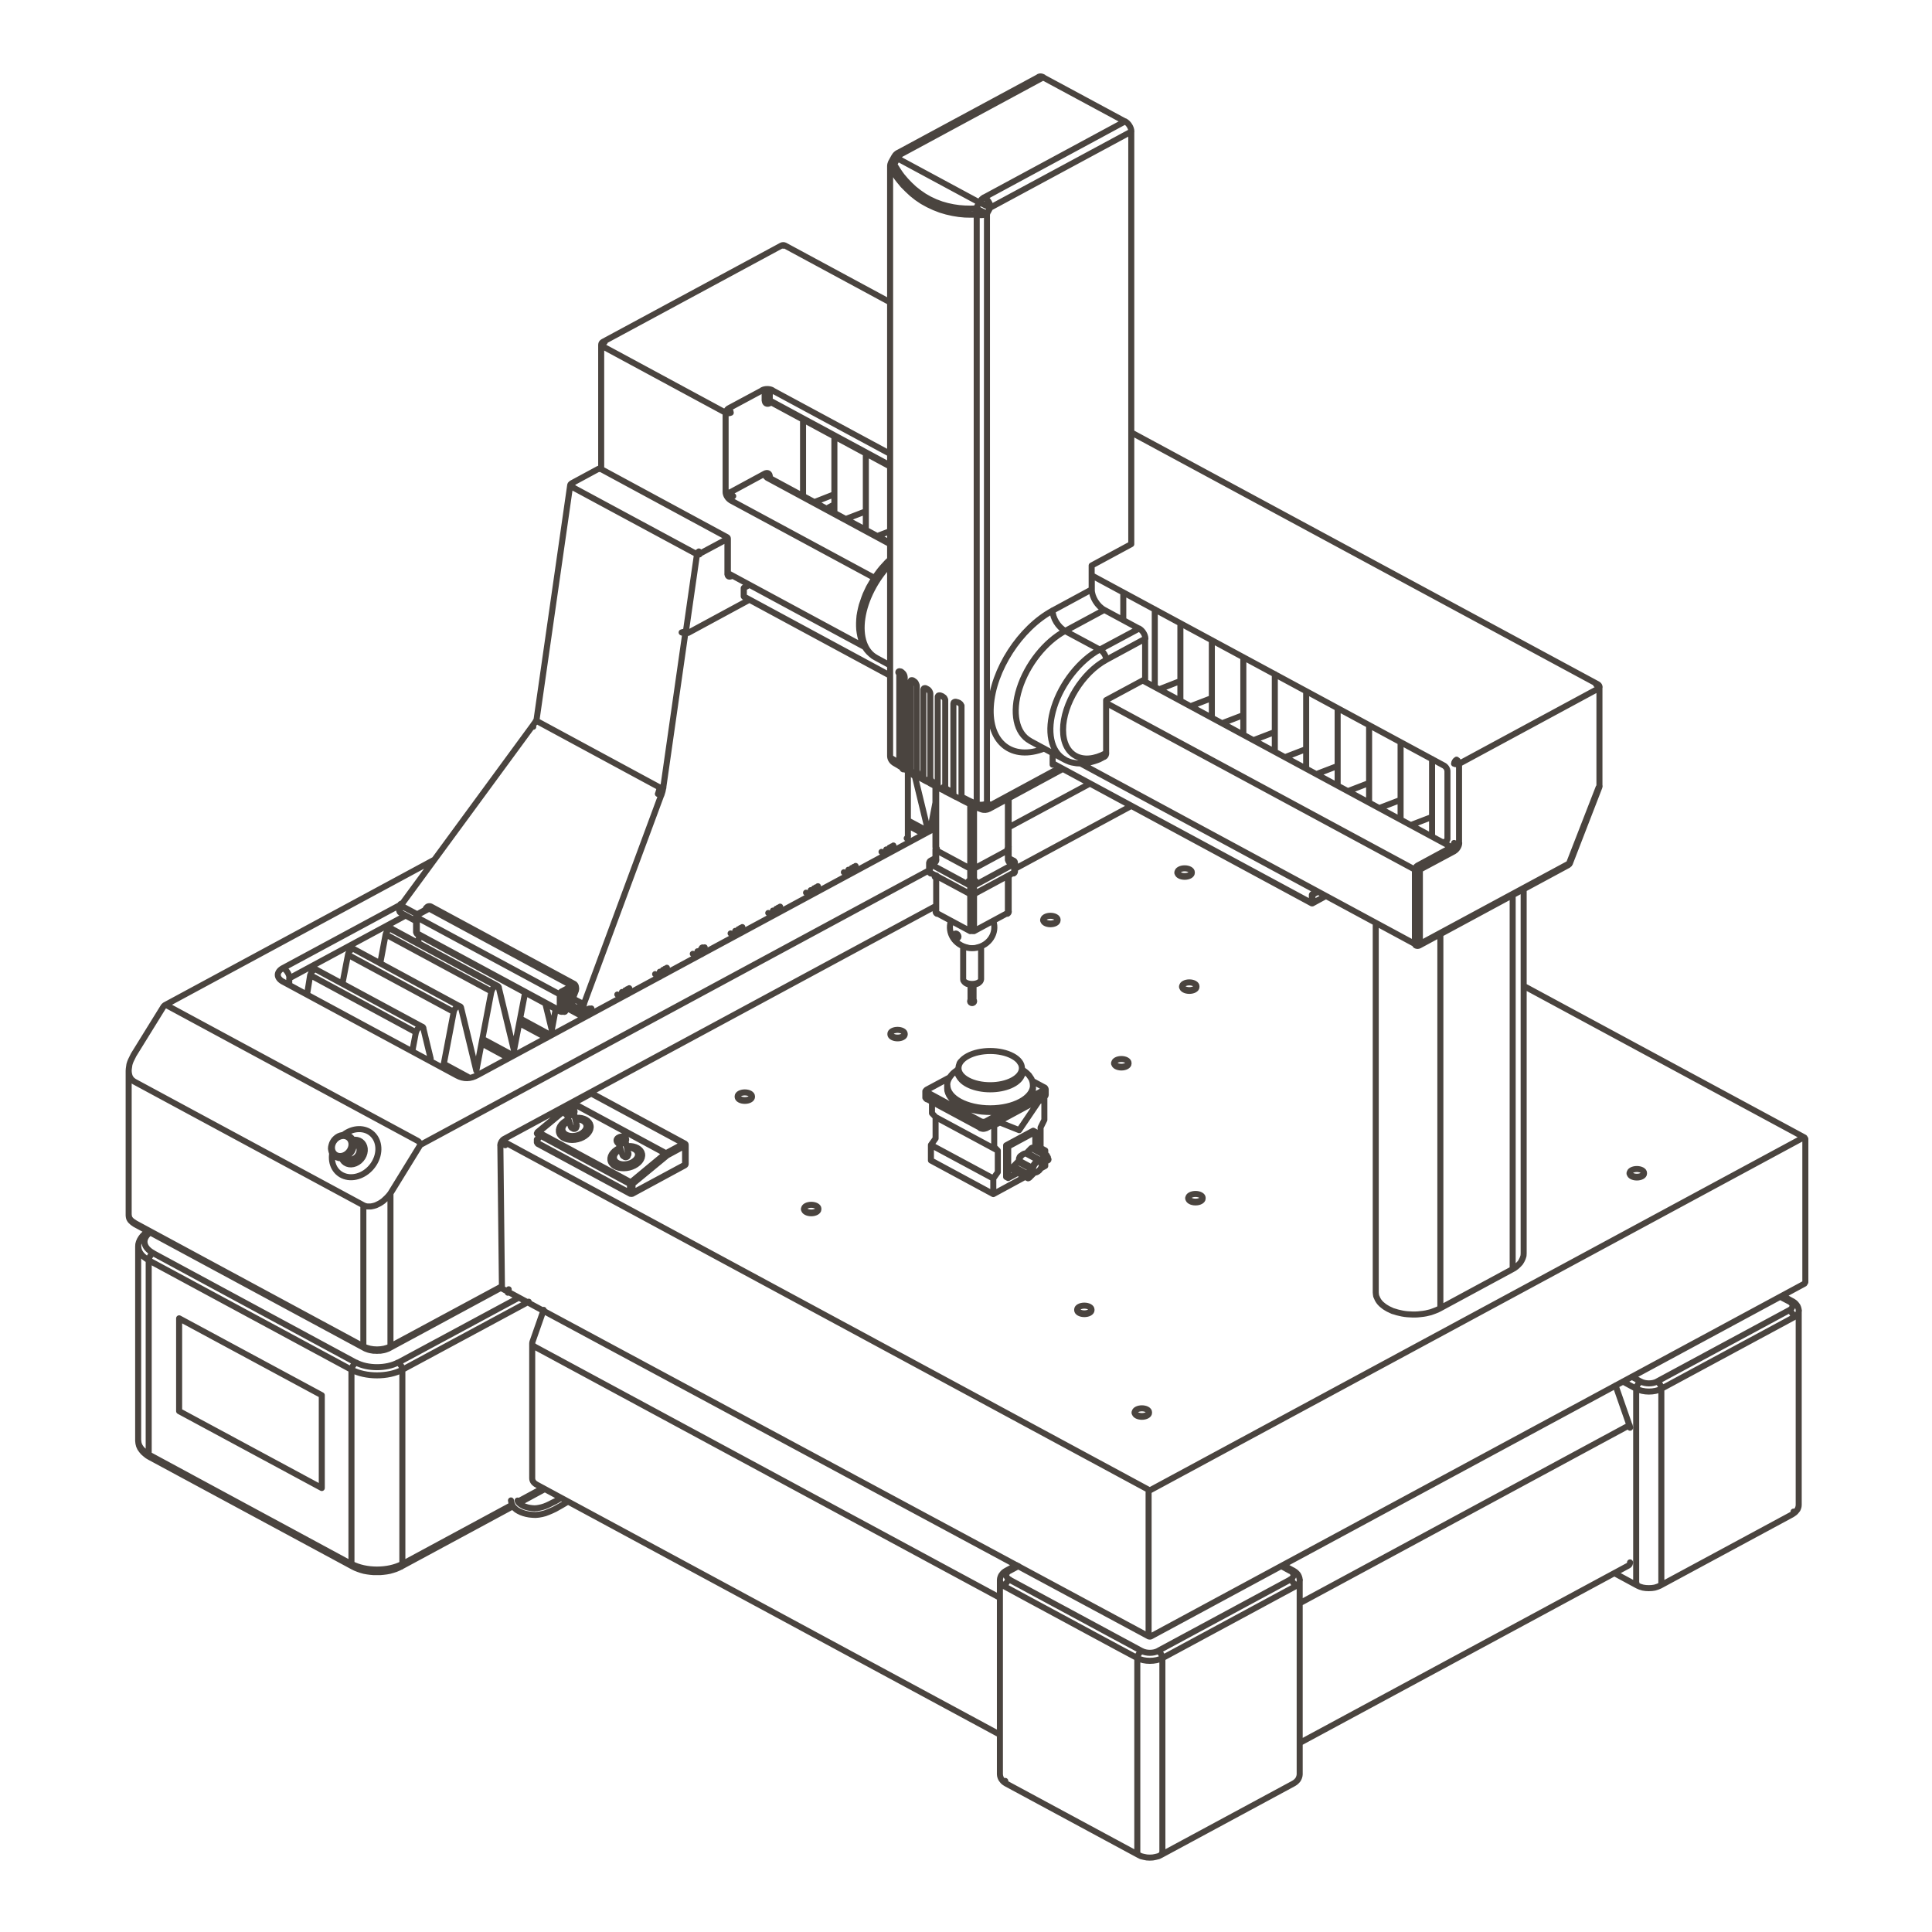 <svg width="961" height="961" viewBox="0 0 961 961" fill="none" xmlns="http://www.w3.org/2000/svg">
<path d="M562.755 65.433C562.755 63.549 561.342 61.263 559.604 60.332M518.924 38.4C518.09 37.945 517.279 37.88 516.688 38.194M489.502 98.239L559.558 60.408L518.878 38.487L448.822 76.318M489.548 98.163C491.286 99.094 492.699 101.38 492.699 103.264C491.379 102.744 488.9 101.575 487.151 100.643M523.592 374.612V380.363L524.194 380.081M523.627 303.704C507.398 312.455 493.95 333.282 492.838 351.359C491.726 369.435 503.344 378.597 519.422 372.316M523.592 303.715L543.006 293.21V281.296L562.709 270.65V65.455L492.572 103.286L490.927 106.297V399.619M490.927 399.619L492.954 400.399L527.414 381.76M490.927 399.619C489.583 400.356 487.637 400.529 485.923 400.074C485.622 400.93 485.575 401.482 485.784 401.59M490.927 399.619C489.884 401.504 487.927 402.414 486.212 401.764C486.073 401.71 485.935 401.645 485.796 401.58M550.199 374.547V348.272L569.601 337.831V317.73L550.199 328.235M549.318 376.442C549.909 376.117 550.245 375.435 550.245 374.525M442.729 280.57C435.466 288.163 430.323 298.213 428.944 307.484C427.566 316.755 430.126 324.109 435.802 327.174M543.052 293.22C543.052 296.968 545.855 301.517 549.33 303.39M569.728 317.708C569.728 315.824 568.315 313.538 566.578 312.607M550.257 328.214C538.407 334.625 528.793 350.2 528.77 363.001C528.758 375.803 538.349 380.98 550.199 374.568M550.245 328.214C550.245 326.329 548.832 324.044 547.094 323.113M547.071 323.058C537.11 328.43 528.133 339.748 524.333 351.727C520.522 363.716 522.642 374.005 529.685 377.817M529.835 313.809C519.874 319.181 510.897 330.499 507.097 342.478C503.286 354.467 505.406 364.756 512.449 368.568M523.569 303.661C523.569 307.408 526.372 311.957 529.847 313.831M448.868 76.231C448.034 75.776 447.223 75.711 446.632 76.025M448.845 76.231C447.918 76.729 447.038 77.639 446.447 78.722M489.537 98.163C488.61 98.661 487.73 99.571 487.139 100.654M485.506 103.654C487.255 104.585 489.734 105.755 491.054 106.275M485.923 106.752C487.637 107.206 489.699 107.022 491.043 106.297M485.552 103.665C485.46 104.715 485.622 105.82 485.969 106.741M488.158 402.565C489.873 403.215 491.912 402.273 492.954 400.388C492.954 401.298 492.664 401.959 492.074 402.284C490.881 402.933 489.433 403.053 488.158 402.565ZM488.158 402.565L486.131 401.796M443.215 377.048C442.914 376.713 442.752 376.345 442.752 375.976C442.752 377.373 443.493 378.673 444.744 379.453C443.91 378.933 443.366 378.077 443.238 377.059M443.215 83.726C442.914 83.39 442.752 83.022 442.752 82.654C442.752 81.982 442.926 81.332 443.25 80.737C443.215 80.812 443.794 81.17 444.825 81.722M443.204 83.737L444.177 85.35L445.219 86.888L446.192 88.361L447.177 89.629L449.192 92.076L451.37 94.253L453.617 96.354L456.084 98.315L458.783 100.134L461.702 101.748L464.702 103.145L467.772 104.336L470.853 105.246L473.992 105.95L476.992 106.437L479.992 106.719L482.911 106.784H485.83V400.118L483.815 399.067L481.857 398.157L480.062 397.237L478.266 396.327M444.814 81.744C443.968 82.383 443.389 83.098 443.215 83.715M444.895 77.726C444.86 77.802 445.439 78.159 446.47 78.711M450.015 381.197C450.015 363.906 450.015 354.212 450.015 336.921L449.945 336.499L449.864 336.088L449.713 335.73L449.563 335.384L449.192 334.896L448.74 334.474L448.219 334.051L447.999 333.976H447.767L447.617 334.051L447.466 334.192L447.397 334.474L447.316 334.755V379.659L447.397 380.081L447.547 380.503L447.918 381.132L448.37 381.619L448.891 381.966M450.015 381.197L451.439 382.041L452.945 382.875M450.015 381.197V381.619L450.096 382.041L450.316 382.529L450.547 382.875L450.698 383.016M452.945 382.875V383.374L453.096 383.72L453.466 384.348L453.918 384.846M452.945 382.875V338.817L453.015 338.6L453.165 338.394L453.385 338.329H453.686L453.988 338.394L454.358 338.6L454.59 338.817L455.111 339.163L455.493 339.651L455.633 340.008L455.934 340.701L456.015 341.124V385.052L456.084 385.399L456.235 385.897L456.385 386.168L456.536 386.309M456.026 384.597C457.104 385.193 458.204 385.81 459.351 386.428M462.779 388.28C463.984 388.919 465.212 389.569 466.474 390.229M470.239 392.179C471.548 392.861 472.892 393.543 474.258 394.237M478.266 396.327V351.001L478.035 350.655L477.896 350.308L477.594 350.026L477.062 349.604L476.39 349.322L475.567 349.117L475.266 349.041L474.896 349.117L474.594 349.257L474.374 349.463L474.293 349.745L474.224 350.026V394.724L474.293 395.135L474.594 395.699L475.046 396.121L475.567 396.468M478.266 396.327V397.8H478.185M443.169 377.005C444.443 377.828 445.845 378.695 447.35 379.604M450.698 383.016L453.918 384.846M450.698 383.016L450.246 382.67L450.015 382.529L449.713 382.388L449.424 382.247L448.891 381.966M453.918 384.846L454.439 385.117L454.891 385.399M448.891 381.966L446.725 380.633L444.698 379.453M456.536 386.309L458.563 387.435L460.729 388.626M456.536 386.309L456.316 386.168L456.235 386.103M460.729 388.626L460.277 388.345L459.837 387.922L459.455 387.294L459.304 386.872V342.878L459.455 342.597L459.606 342.391L459.837 342.315L460.138 342.25L460.428 342.315L461.111 342.672L461.702 343.019L462.154 343.506L462.386 343.864L462.536 344.21L462.675 344.557L462.756 344.979V388.767L462.826 389.114L462.907 389.601L463.057 389.818V389.883M460.729 388.626L461.181 388.832L461.783 389.114L462.304 389.395L462.675 389.677L462.826 389.742L462.907 389.818L463.057 389.883M463.057 389.883L465.455 391.15L467.853 392.406M467.853 392.406L467.181 391.984L466.729 391.496L466.498 390.933L466.428 390.24V346.517L466.579 346.236L466.729 346.03L467.03 345.889H467.621L468.003 346.03L468.374 346.171L468.826 346.377L469.127 346.658L469.498 346.875L469.729 347.156L470.019 347.709L470.17 348.066V392.623L470.251 392.969L470.32 393.392V393.738M467.853 392.406L468.224 392.623L468.826 392.894L469.428 393.175L469.868 393.457L470.019 393.533L470.1 393.598L470.32 393.738M470.32 393.738L472.95 395.07L475.567 396.468M475.567 396.468L475.938 396.608L476.54 396.89L477.062 397.172L477.594 397.453L477.965 397.659L478.185 397.8M478.185 397.8L481.938 399.695L485.761 401.59M462.536 389.049V389.114M442.752 278.285L441.327 279.617L438.709 282.487L437.505 283.96L436.311 285.574L435.188 287.188L434.134 288.867L432.188 292.224L430.543 295.733L429.86 297.553L429.269 299.307L428.667 301.051L428.215 302.881L427.844 304.625L427.543 306.379L427.392 308.134L427.311 309.813V311.491L427.392 313.105L427.612 314.719L427.914 316.322L428.284 317.795L428.817 319.268L429.489 320.676L430.242 321.997L431.134 323.264L432.107 324.38L433.23 325.43L434.435 326.416L435.779 327.185L442.752 330.965M512.437 368.59L529.662 377.904L530.716 378.391L531.909 378.89L533.032 379.236L534.237 379.453L535.511 379.659L536.785 379.724H537.978L539.253 379.659L540.527 379.518L541.801 379.312L543.075 378.955L544.28 378.608L545.554 378.186L546.828 377.698L548.021 377.07L549.214 376.431M516.7 38.27L446.574 76.101M528.689 382.464L492.027 402.316M442.752 376.02V82.686M443.204 80.726L444.848 77.78M446.632 76.036C445.891 76.437 445.289 77.022 444.906 77.726M454.891 385.399L455.343 385.615L455.783 385.821L456.084 386.038L456.316 386.103M454.891 385.399L461.702 413.493M793.889 340.452C794.225 340.268 794.538 340.236 794.769 340.366C795.314 340.669 795.65 341.21 795.65 341.795M389.596 122.228C389.932 122.044 390.245 122.012 390.476 122.142C389.932 121.849 389.26 121.849 388.716 122.142M362.201 203.251L379.136 194.154M384.163 194.078C382.773 193.331 380.515 193.331 379.125 194.078M442.752 225.746L384.163 194.154M795.128 342.456L725.744 379.94C725.744 395.344 725.744 403.981 725.744 419.385M723.312 423.392C724.702 422.645 725.825 420.815 725.825 419.32M723.277 423.446L706.261 432.555V469.541L780.441 429.533L795.128 391.778M795.14 342.456C795.476 342.283 795.661 342.033 795.661 341.784M795.661 391.042C795.661 391.291 795.476 391.54 795.14 391.713C795.372 391.713 795.522 391.681 795.545 391.605C795.615 391.421 795.65 391.236 795.65 391.042M780.522 429.468C780.754 429.468 780.904 429.436 780.927 429.36M382.889 196.179V199.19M382.889 199.19L442.752 231.486M382.889 199.19C382.206 198.822 381.082 198.822 380.399 199.19M723.265 379.875C723.949 380.244 725.072 380.244 725.756 379.875C725.756 379.139 725.2 378.229 724.516 377.861C723.833 378.229 723.277 379.139 723.277 379.875M723.265 419.309C723.949 419.677 725.072 419.677 725.756 419.309M723.277 419.374C723.277 420.111 722.721 421.02 722.038 421.389L568.396 338.459M723.277 423.381C723.277 422.645 722.721 421.735 722.038 421.367M722.003 421.41L705.068 430.584M706.342 432.555C706.342 431.818 705.786 430.909 705.103 430.54C704.419 430.909 703.863 431.818 703.863 432.555C704.547 432.923 705.67 432.923 706.354 432.555M364.715 246.779C364.031 247.147 363.475 248.057 363.475 248.794M550.199 349.669L703.794 432.555V469.541L537.457 379.724M434.956 287.459L363.406 248.859M360.916 244.743C360.916 246.248 362.039 248.068 363.429 248.815M360.927 244.797V205.287L299.57 172.146M430.161 321.856C403.562 307.497 388.649 299.446 362.051 285.087M703.863 469.541C704.547 469.909 705.67 469.909 706.354 469.541M703.863 469.552C703.863 469.909 703.991 470.18 704.222 470.299C704.767 470.592 705.439 470.592 705.983 470.299C706.215 470.169 706.342 469.898 706.342 469.552M780.522 429.479C780.522 429.826 780.394 430.096 780.163 430.226C780.522 430.031 780.8 429.728 780.939 429.36M299.559 172.157C299.223 171.973 299.037 171.735 299.037 171.485C299.037 170.89 299.373 170.348 299.918 170.056C300.149 169.937 300.474 169.969 300.798 170.142M300.81 170.142C300.126 170.511 299.57 171.42 299.57 172.157M361.008 205.298C361.008 204.562 361.564 203.652 362.248 203.284C362.931 203.652 363.487 204.562 363.487 205.298M360.997 205.287C361.68 205.656 362.804 205.656 363.487 205.287M380.341 196.179V199.19M380.422 196.114C380.422 195.378 379.866 194.468 379.182 194.1M383.63 200.1L382.889 200.522M380.399 199.179C380.399 200.685 381.534 201.291 382.924 200.544M380.341 235.624L363.406 244.797M382.889 236.967C382.889 235.461 381.754 234.855 380.364 235.602M382.889 237.021V237.79M411.129 252.996L415.033 250.895M383.167 199.872C383.028 200.024 382.947 200.24 382.947 200.511M382.959 199.136C382.959 199.493 383.086 199.764 383.318 199.883M382.889 196.103C382.206 195.735 381.082 195.735 380.399 196.103M384.198 194.1C383.515 194.468 382.959 195.378 382.959 196.114M413.608 254.393L415.033 253.559M442.752 270.65L381.615 237.649M363.475 244.786C363.475 245.523 364.031 246.433 364.715 246.801M380.41 235.613C380.41 236.349 380.966 237.259 381.65 237.627M360.997 244.732C361.68 245.1 362.804 245.1 363.487 244.732M382.53 237.595C382.298 237.465 381.986 237.497 381.65 237.682M382.947 236.945C382.692 237.086 382.518 237.259 382.461 237.443M389.584 122.228C389.26 122.055 388.936 122.023 388.704 122.142M390.453 122.131L442.752 150.366M562.709 215.1L794.758 340.355M795.58 391.074V341.828M780.893 429.392L795.499 391.637M362.201 285.715L362.132 285.639L362.051 285.498V268.061L361.981 267.563L361.831 267.357L361.529 267.151L298.817 233.241L298.447 233.1H298.064L297.624 233.241L284.28 240.454L284.06 240.671L283.828 240.877L283.678 241.082L283.608 241.44L266.894 357.943M705.96 470.31L780.07 430.313M299.037 233.382V171.518M442.752 232.05L383.26 199.959L383.04 199.894H382.959M543.006 286.202L718.331 380.85L718.551 380.991L719.153 381.554L719.454 381.966L719.675 382.388L719.825 382.745L719.906 383.157L719.976 383.439V417.349L719.906 417.63L719.756 417.977L719.524 418.259L719.153 418.464L718.783 418.681L717.659 419.028M382.356 237.443V237.508L382.507 237.584L442.752 270.086M388.727 122.131L299.941 170.045M752.421 631.262V445.227M716.454 464.635V650.703M757.888 442.291V623.388L757.818 624.645L757.436 625.836L756.915 626.952L756.243 628.078L755.34 629.053L754.367 629.973L753.243 630.807L751.969 631.511L715.933 650.985L714.96 651.472L713.906 651.894L712.782 652.317L711.589 652.739L710.385 653.021L709.192 653.302L707.917 653.508L706.643 653.649L705.288 653.79L704.014 653.855H702.67L701.396 653.79L700.041 653.714L698.767 653.573L697.504 653.367L696.23 653.086L695.025 652.804L693.902 652.458L692.709 652.111L691.654 651.613L690.6 651.125L689.627 650.562L688.736 650.01L687.913 649.371L687.079 648.678L686.407 647.974L685.805 647.205L685.284 646.36L684.913 645.526L684.531 644.681L684.392 643.771L684.311 642.862V459.588M712.331 406.345L702.288 410.201M696.67 397.876L686.639 401.72M681.009 389.46L670.978 393.316M665.36 380.991L655.318 384.846M649.7 372.586L639.726 376.431M634.108 364.106L624.066 367.962M618.448 355.702L608.417 359.546M602.787 347.221L592.756 351.077M587.138 338.741L577.095 342.672M442.752 264.205L436.311 266.653M430.682 254.328L420.651 258.184M415.033 245.848L405.06 249.768M399.442 208.645V246.693M415.033 217.125V255.173M430.682 225.53V263.577M543.075 286.202V294.043M558.736 294.682V308.481M587.138 310.018V348.066M574.396 303.087V341.124M618.448 326.903V364.951M634.108 335.308V373.42M665.36 352.268V390.305M681.009 360.673V398.71M696.67 369.153V407.19M712.331 377.558V415.594M649.7 343.788V381.825M602.787 318.434V356.471M340.923 314.719L329.907 391.778M328.992 395.395C329.444 394.161 329.768 392.926 329.93 391.745M328.934 395.417L290.501 499.173M290.593 499.152C290.188 500.224 290.222 501.22 290.686 501.773C291.138 502.336 291.96 502.379 292.84 501.892M340.772 314.578L340.401 314.719L339.95 314.784L339.428 314.719L339.058 314.578L339.799 314.362H340.1L340.552 314.502L341.073 314.784L346.691 275.697L283.91 241.862M341.178 314.73C341.513 314.903 342.058 314.903 342.394 314.73M372.29 298.538C372.453 298.452 372.545 298.332 372.545 298.213M342.347 314.784L372.244 298.603V298.04M346.726 275.664C347.062 275.848 347.606 275.902 347.931 275.772M328.042 391.637L267.125 358.712L267.195 358.496L266.975 358.225L266.894 357.943M284.906 240.465C284.442 240.703 284.06 241.266 283.991 241.797M347.618 274.299C347.155 274.538 346.772 275.101 346.703 275.632M284.929 240.433C284.72 240.324 284.524 240.303 284.385 240.389M298.192 233.284C297.983 233.176 297.786 233.154 297.647 233.241M280.701 502.791C280.886 502.693 280.991 502.487 280.991 502.217M280.91 502.26L280.307 502.607V494.624L284.581 492.383M280.91 502.26L281.211 502.043L281.512 501.697L281.964 501.274L282.404 500.646L282.937 499.942L283.388 499.314L283.678 498.751L283.91 498.264L284.06 497.841L284.28 497.495L284.512 497.007L284.801 496.65H284.952M280.91 502.26L284.581 492.383M280.11 503.148C280.296 503.051 280.4 502.845 280.4 502.574M284.952 496.65L284.732 497.278L284.662 497.917L284.581 498.545L284.662 499.108L284.801 499.596L284.952 500.018L285.253 500.365L285.635 500.646L289.446 502.672L290.199 502.953L291.022 503.029L291.844 502.812L292.528 502.542M284.952 496.65L288.775 498.686M284.952 496.65L286.377 492.87L286.527 492.307L286.608 491.744L286.527 491.191L286.458 490.693L286.307 490.206L286.076 489.859L285.786 489.502L285.404 489.296M199.316 454.053L199.096 453.913L198.946 453.642L198.865 453.284V452.862L199.015 452.375L199.166 451.811L199.467 451.259L199.768 450.62L207.483 454.757M199.316 454.053L206.961 458.191M199.316 454.053L198.865 453.707L198.645 453.219L198.494 452.721L198.564 452.234L198.714 451.671L198.946 451.183L199.247 450.62L199.618 450.068L265.029 360.879L265.55 360.11L266.071 359.416L266.523 358.637L266.894 357.943M289.481 502.682C288.404 502.098 288.137 500.473 288.809 498.643C289.319 498.913 290.107 499.141 290.57 499.141M211.699 452.483C211.699 452.483 211.618 452.44 211.572 452.407M285.404 489.296L214.305 450.902M285.404 489.296L285.334 489.642L285.103 489.924L284.801 490.141L284.581 490.346M214.305 450.902L213.923 450.761H213.402L212.95 450.837L212.579 451.043L211.977 451.606L211.757 451.952L211.525 452.451L211.456 452.591M214.305 450.902L214.155 451.324L213.923 451.606L213.703 451.811L213.483 451.952M213.483 451.952L213.251 451.887H213.031L212.579 452.028L207.633 454.692M213.483 451.952L284.581 490.346M213.483 451.952L208.305 454.757M284.581 490.346L284.883 490.628L284.952 491.115L284.883 491.679L284.581 492.383M284.581 490.346L279.415 493.152M286.423 492.837C285.913 492.567 285.126 492.339 284.662 492.339M280.4 494.581C280.4 494.018 279.994 493.346 279.473 493.076M278.523 502.607C279.033 502.899 279.867 502.899 280.377 502.607M278.523 494.614C279.033 494.906 279.867 494.906 280.377 494.614M207.413 456.22C207.17 456.079 207.031 455.895 207.031 455.7C207.031 455.266 207.286 454.855 207.691 454.638C207.865 454.541 208.108 454.562 208.363 454.692M207.413 464.212C207.17 464.072 207.031 463.887 207.031 463.693C207.031 464.126 207.286 464.537 207.691 464.754C207.506 464.656 207.402 464.451 207.402 464.18M278.5 502.574C278.5 502.845 278.604 503.051 278.79 503.148C279.195 503.365 279.693 503.365 280.099 503.148M208.328 454.692C207.807 454.963 207.39 455.635 207.402 456.198M279.427 493.087C278.906 493.357 278.489 494.029 278.5 494.592M265.063 360.9C264.971 361.03 265.04 361.258 265.26 361.496M199.652 450.014C199.56 450.144 199.629 450.371 199.849 450.609M266.94 357.943C266.824 358.16 266.905 358.431 267.148 358.68M266.894 357.943L266.975 357.868M283.69 241.407C283.666 241.537 283.794 241.678 284.014 241.797M327.278 394.897C327.695 393.771 327.984 392.644 328.135 391.572M328.135 391.594C328.644 391.875 329.467 391.951 329.977 391.767M327.243 394.897C327.752 395.168 328.54 395.395 329.003 395.395M292.62 502.444C292.806 502.347 292.91 502.141 292.91 501.87M363.777 286.625H363.707M361.865 285.574C361.865 286.7 362.711 287.155 363.742 286.592M361.831 285.639V268.343M361.877 268.364C361.877 268.191 361.726 268.104 361.553 268.191M361.529 268.202L348.197 275.339M348.22 275.339C348.07 275.415 347.954 275.588 347.931 275.751M348.232 275.296C348.232 274.938 347.954 274.494 347.618 274.31M361.807 268.343C361.97 268.256 362.062 268.137 362.062 268.018M298.84 233.263C298.655 233.165 298.412 233.187 298.169 233.317M363.672 286.635C363.672 286.635 363.672 286.56 363.672 286.516M361.807 285.574C361.97 285.487 362.062 285.368 362.062 285.249M285.705 500.711H285.404M285.404 500.711L285.184 500.787L284.801 500.993L284.512 501.134L283.307 501.697L281.964 502.26L281.28 502.542L280.608 502.812L280.006 503.17M285.404 500.711L292.748 504.708M206.961 455.743V463.725M278.732 503.17L207.633 464.776M451.011 416.97C451.416 416.753 451.671 416.342 451.671 415.908M451.59 415.952V383.579M372.545 298.257V298.181M251.916 568.597L255.588 570.557L258.808 572.312L571.918 741.354L897.096 565.803M504.862 432.132L562.709 400.886M564.435 702.798C564.435 703.859 566.033 704.726 567.991 704.726C569.948 704.726 571.547 703.859 571.547 702.798M535.812 651.721C535.812 652.782 537.411 653.649 539.368 653.649C541.326 653.649 542.924 652.782 542.924 651.721M399.963 601.565C399.963 602.626 401.561 603.493 403.519 603.493C405.477 603.493 407.075 602.626 407.075 601.565M366.927 545.658C366.927 546.719 368.526 547.586 370.483 547.586C372.441 547.586 374.039 546.719 374.039 545.658M442.902 514.553C442.902 515.614 444.501 516.48 446.458 516.48C448.416 516.48 450.015 515.614 450.015 514.553M591.1 596.171C591.1 597.233 592.698 598.099 594.656 598.099C596.613 598.099 598.212 597.233 598.212 596.171M810.638 583.77C810.638 584.832 812.237 585.698 814.195 585.698C816.152 585.698 817.751 584.832 817.751 583.77M588.03 490.942C588.03 492.003 589.628 492.87 591.586 492.87C593.544 492.87 595.142 492.003 595.142 490.942M585.713 434.201C585.713 435.263 587.312 436.129 589.269 436.129C591.227 436.129 592.825 435.263 592.825 434.201M554.241 529.055C554.241 530.116 555.84 530.983 557.797 530.983C559.755 530.983 561.354 530.116 561.354 529.055M518.947 457.801C518.947 458.862 520.545 459.729 522.503 459.729C524.461 459.729 526.059 458.862 526.059 457.801M250.712 566.572L465.305 450.761M250.712 566.561C250.712 567.297 251.268 568.207 251.951 568.575M251.963 568.608C251.627 568.792 251.36 569.236 251.349 569.593M250.758 566.539C249.716 567.102 248.882 568.467 248.882 569.582L249.669 640.197L249.217 640.132L248.847 640.262L194.22 669.689V593.604M251.326 569.647C250.642 569.279 249.519 569.279 248.835 569.647M571.964 741.365C571.628 741.549 571.362 741.993 571.35 742.351M194.22 593.604L209.058 569.507L462.154 432.901M194.22 593.604L193.397 594.655L192.494 595.641L191.602 596.485L190.699 597.319L189.725 598.023L188.822 598.587L187.849 599.074L186.957 599.496L186.054 599.778L185.15 599.984L184.328 600.124H182.752L182.011 599.984L181.339 599.778L180.737 599.496M501.723 411.533L542.172 389.742M193.861 670.447C194.092 670.317 194.22 670.046 194.22 669.7M180.818 669.721C184.525 671.736 190.525 671.736 194.22 669.721M180.806 669.7C180.806 670.057 180.934 670.328 181.165 670.447M248.488 640.956C248.719 640.826 248.847 640.555 248.847 640.208M571.362 813.605C571.362 813.778 571.419 813.908 571.535 813.973M571.327 813.659V742.34M571.35 813.594C571.686 813.767 572.23 813.767 572.566 813.594M572.393 813.973C572.508 813.908 572.566 813.778 572.566 813.605M66.768 608.182L180.737 669.689V599.496M66.838 608.193C66.838 608.551 66.965 608.821 67.197 608.941M64.07 604.5C64.07 605.865 65.066 607.175 66.85 608.139M207.784 567.481L82.418 499.78M209.058 569.517C209.058 568.781 208.502 567.871 207.819 567.503M140.774 481.52C137.311 483.393 137.311 486.437 140.774 488.31M140.798 481.52L199.919 449.645M180.737 599.496L66.768 537.99L66.178 537.567L65.645 537.145L65.193 536.582L64.753 535.954L64.452 535.25L64.22 534.416L64.07 533.571L64 532.585L64.07 531.611L64.371 529.51L64.672 528.524L65.054 527.549L66.467 524.679L81.387 500.57L81.977 500.018L216.02 427.649M143.867 489.967V486.632L201.784 455.386M143.994 486.621C143.994 484.736 142.581 482.451 140.844 481.52M571.477 814.005L249.519 640.826H249.217L248.916 640.901L248.615 640.966H248.465L193.849 670.458L193.177 670.815L192.424 671.097L191.672 671.368L190.849 671.584L189.204 671.866H188.382L187.478 671.931L186.656 671.866H185.752L184.108 671.584L183.285 671.368L182.532 671.097L181.779 670.815L181.108 670.458L67.151 608.951L65.946 608.107L64.903 607.132L64.521 606.569L64.22 605.94L64.07 605.237L64 604.543V532.661M572.369 814.005L897.548 638.519L898 637.75V566.496L897.548 565.803L757.888 490.411M571.524 813.973C571.79 814.114 572.115 814.114 572.381 813.973M465.305 411.879C465.305 411.879 242.383 532.066 237.53 534.762C234.043 536.701 230.673 536.809 227.267 534.968L140.798 488.31M564.354 702.83V702.473M571.477 702.83V702.473M535.812 651.753V651.407M542.924 651.753V651.407M399.893 601.597V601.251M407.006 601.597V601.251M366.927 545.69V545.344M374.039 545.69V545.344M442.902 514.585V514.239M450.015 514.585V514.239M591.03 596.204V595.846M598.142 596.204V595.846M810.557 583.803V583.456M817.681 583.803V583.456M587.961 490.975V490.628M595.073 490.975V490.628M585.632 434.234V433.876M592.756 434.234V433.876M554.16 529.087V528.741M561.284 529.087V528.741M518.878 457.844V457.487M525.99 457.844V457.487M465.374 421.378C465.374 421.573 465.513 421.757 465.756 421.898M465.675 421.898V391.291M482.61 431.082V400.042M482.622 431.006C483.131 431.298 483.965 431.298 484.475 431.006M484.487 431.082V400.951M501.34 421.898V397.237M501.41 421.898C501.653 421.757 501.792 421.573 501.792 421.378M465.305 421.41V391.074M501.723 421.41V397.031M245.777 490.975C245.14 491.538 244.642 492.361 244.492 493.152M229.364 501.35L236.928 532.585L244.422 493.152L191.822 464.776L189.123 479.213M229.364 501.264C229.167 500.451 228.402 500.202 227.533 500.679C226.653 501.155 225.9 502.217 225.703 503.246M220.595 529.997L225.692 503.311L173.092 474.935L170.323 489.296M214.224 526.564L210.552 511.433M210.622 511.423C210.425 510.61 209.66 510.361 208.792 510.838C207.911 511.314 207.158 512.376 206.961 513.405M205.305 521.733L206.88 513.47L154.281 485.018L152.717 494.744M157.524 482.343C157.037 482.083 156.331 482.267 155.67 482.819C155.01 483.382 154.512 484.216 154.362 485.029M176.254 472.184C175.768 471.924 175.061 472.108 174.401 472.66C173.74 473.223 173.242 474.057 173.092 474.87M221.499 529.574L232.653 535.607M228.842 500.646L176.242 472.205M210.031 510.729L157.431 482.364M451.59 408.1L461.702 413.493M461.702 413.493L461.633 413.851M195.065 462.025C194.845 461.906 194.579 461.873 194.289 461.938M208.606 465.339L207.853 469.054M293.721 504.426V504.22L294.172 501.621M309.381 493.433L311.478 494.624M311.478 494.624L311.026 492.588M311.478 494.624V494.895M276.415 501.903L274.469 512.343L271.249 499.108M261.206 493.715L255.658 522.502L248.094 491.191M248.163 491.18C248.013 490.552 247.526 490.249 246.878 490.39M292.226 502.672L292.748 504.708M292.748 504.708L292.678 505.054M312.532 494.343L312.451 494.061L312.984 491.538M329.756 482.429L330.289 484.465M330.289 484.465L330.208 484.747M330.289 484.465L328.193 483.339M331.332 484.184L331.262 483.902L331.714 481.379M348.568 472.27L349.02 474.306M349.02 474.306V474.653M349.02 474.306L346.923 473.18M350.062 474.025L349.992 473.808L350.514 471.22M367.298 462.187L367.819 464.212M367.819 464.212L367.75 464.494M367.819 464.212L365.723 463.021M368.873 463.931L368.804 463.66L369.244 461.137M386.109 452.028L386.631 454.053M386.631 454.053L386.561 454.335M386.631 454.053L384.453 452.938M387.604 453.783L387.534 453.501L388.055 450.978M404.909 441.869L405.361 443.894M405.361 443.894L405.291 444.252M405.361 443.894L403.264 442.779M406.415 443.624L406.334 443.407L406.855 440.819M423.639 431.775L424.172 433.811M424.172 433.811L424.091 434.093M424.172 433.811L421.994 432.62M425.145 433.53V433.248L425.597 430.724M442.451 421.616L442.902 423.652M442.902 423.652L442.821 423.934M442.902 423.652L440.806 422.537M443.945 423.371L443.875 423.165L444.397 420.565M462.675 413.212V413.006L465.305 399.208M443.424 421.064V421.129M424.624 431.223V431.288M405.813 441.382H405.882M387.082 451.465V451.541M368.352 461.624L368.271 461.689V461.624M330.741 481.866V481.942M311.999 492.025V492.101M282.855 501.903L290.651 506.105M259.029 509.332L271.921 516.264M259.48 507.025L273.948 514.867M240.298 519.415L253.11 526.358M240.75 517.174L255.206 524.95M246.82 490.411L194.22 462.035L193.177 462.523C192.54 463.086 192.042 463.909 191.892 464.7M325.864 484.53L328.262 485.863M344.595 474.447L346.992 475.704M363.406 464.288L365.804 465.545M382.136 454.129L384.534 455.461M400.936 444.035L403.334 445.302M419.747 433.876L422.076 435.143M438.478 423.728L440.875 425.049M451.59 410.547L459.606 414.901M307.065 494.689L309.462 495.946M247.642 490.487L195.042 462.111M501.421 422.916C501.421 422.645 501.329 422.342 501.155 422.06M484.498 432.024C484.498 431.743 484.405 431.428 484.22 431.136M484.475 436.79C484.475 437.288 484.788 437.873 485.24 438.198M502.163 429.122L502.696 428.764L502.985 428.483L503.518 428.212L502.985 427.93L502.615 427.573L502.163 427.291L501.723 427.085M485.228 438.23L484.707 438.501L484.035 438.717L483.514 438.999L482.981 438.717L482.39 438.501L481.788 438.23M501.41 427.681C501.41 428.179 501.723 428.764 502.174 429.089M501.723 427.291L501.572 427.508L501.34 427.714V422.948L484.487 432.057V436.822L484.185 436.963H483.815M501.734 427.27C501.734 427.844 502.302 428.363 503.008 428.428M501.41 422.948C501.653 422.807 501.792 422.623 501.792 422.428C501.792 422.201 501.723 421.984 501.607 421.789M501.769 427.27C501.769 427.27 501.792 427.172 501.792 427.129M501.792 427.248C501.954 427.681 502.464 427.93 503.043 427.876M501.838 427.248C501.954 427.27 502.082 427.248 502.209 427.215M465.374 422.428C465.374 422.623 465.513 422.807 465.756 422.948M466.011 422.06C465.837 422.342 465.745 422.656 465.745 422.916M482.888 431.136C482.703 431.428 482.598 431.743 482.61 432.024M482.622 432.057C483.131 432.349 483.965 432.349 484.475 432.057M483.282 436.963H482.911L482.61 436.822V432.057L465.675 422.948V427.714L465.455 427.508L465.305 427.291M483.282 436.952C483.456 436.974 483.629 436.974 483.803 436.952M483.826 436.93C483.826 437.483 483.954 438.241 484.081 438.631M484.498 440.429C484.498 439.865 484.093 439.194 483.572 438.923M504.503 429.641C504.503 429.078 504.097 428.407 503.576 428.136M503.089 428.461C503.159 428.277 503.159 428.082 503.089 427.887M483.015 438.685C483.363 438.728 483.722 438.728 484.07 438.685M464.077 427.887C464.007 428.071 464.007 428.266 464.077 428.461M465.305 427.085L464.934 427.291L464.401 427.573L464.03 427.93L463.509 428.212L464.03 428.483L464.401 428.84L464.934 429.122M464.957 427.215C465.084 427.259 465.212 427.27 465.328 427.248M465.374 427.118C465.374 427.118 465.374 427.215 465.397 427.259M465.305 427.291L465.223 427.367M465.305 427.291V422.461M464.054 427.876C464.633 427.93 465.142 427.681 465.305 427.248M464.077 428.428C464.783 428.353 465.362 427.833 465.351 427.27M464.992 429.089C465.444 428.775 465.768 428.179 465.756 427.681M481.846 438.198C482.297 437.883 482.622 437.288 482.61 436.79M483.004 438.631C483.131 438.252 483.247 437.483 483.259 436.93M463.521 428.147C463 428.418 462.582 429.089 462.594 429.652M483.525 438.934C483.004 439.205 482.587 439.876 482.598 440.439M482.622 440.461C483.131 440.754 483.965 440.754 484.475 440.461M482.622 444.739C483.131 445.032 483.965 445.032 484.475 444.739M504.479 429.674C504.723 429.533 504.862 429.349 504.862 429.154C504.862 428.721 504.607 428.309 504.201 428.093M504.479 433.941C504.723 433.8 504.862 433.616 504.862 433.421M504.213 428.093C504.028 427.995 503.784 428.017 503.541 428.147M463.555 428.147C463.301 428.017 463.057 427.995 462.884 428.093C462.478 428.309 462.223 428.721 462.223 429.154M462.235 429.154C462.235 429.349 462.374 429.533 462.617 429.674M462.617 433.941C462.374 433.8 462.235 433.616 462.235 433.421C462.235 433.855 462.49 434.266 462.895 434.483M462.594 433.919C462.594 434.19 462.698 434.396 462.884 434.493M482.598 444.707C482.598 444.977 482.703 445.183 482.888 445.281C483.294 445.497 483.792 445.497 484.197 445.281M484.209 445.281C484.394 445.183 484.498 444.977 484.498 444.707M504.503 433.909C504.503 434.179 504.398 434.385 504.213 434.483C504.618 434.266 504.873 433.855 504.873 433.421M482.622 445.541C482.622 445.27 482.517 445.064 482.332 444.967M482.865 445.779C482.946 445.53 482.946 445.367 482.865 445.324M484.243 445.324C484.162 445.367 484.162 445.53 484.243 445.779M484.255 445.367H484.185M484.765 444.977C484.579 445.075 484.475 445.281 484.475 445.551M501.699 435.869C501.514 435.966 501.41 436.172 501.41 436.443M502.07 435.652C501.815 435.793 501.641 436.053 501.595 436.356M501.723 436.194V436.335L501.572 436.4L501.34 436.475V454.053L484.487 463.162M501.723 436.194L501.862 435.912L502.012 435.707M501.723 436.194V453.501M501.41 453.978C501.653 453.837 501.792 453.653 501.792 453.458C501.792 453.891 501.537 454.302 501.132 454.519C501.317 454.422 501.421 454.216 501.421 453.945M484.487 463.162V445.584L484.185 445.79L483.815 445.931L483.514 446.006L483.131 445.931L482.83 445.79L482.61 445.584V463.162L465.675 454.053V436.475M484.487 463.162L482.622 463.086M465.455 436.4L465.305 436.335V436.194M465.501 436.367C465.455 436.053 465.281 435.804 465.027 435.663M465.756 453.978C465.513 453.837 465.374 453.653 465.374 453.458C465.374 453.891 465.629 454.302 466.034 454.519M465.745 453.956C465.745 454.227 465.849 454.432 466.034 454.53M501.723 422.461V427.161L501.792 427.291V427.367M465.571 421.789C465.444 421.984 465.386 422.201 465.386 422.428M504.862 433.465V429.187M504.19 428.136L501.723 426.804M465.305 426.804L462.826 428.136M462.154 429.187V433.465M481.336 471.436C482.761 471.707 484.324 471.707 485.761 471.436M472.95 458.299C472.069 461.072 472.475 464.072 474.073 466.552C475.672 469.032 478.301 470.776 481.336 471.361M485.761 471.361C488.796 470.787 491.437 469.043 493.023 466.552C494.622 464.072 495.027 461.072 494.147 458.299M476.332 466.573C476.703 466.368 476.714 465.729 476.355 465.144C475.996 464.559 475.394 464.245 475.023 464.451C474.397 464.786 474.177 465.534 474.548 466.129C474.907 466.714 475.706 466.92 476.344 466.573M476.39 466.53L476.32 466.595M475.116 464.429L474.965 464.494M479.089 487.021C479.089 488.354 481.081 489.437 483.548 489.437C486.016 489.437 488.008 488.354 488.008 487.021M488.008 470.732V487.054L487.857 487.682L487.556 488.245L487.035 488.733L486.502 489.155L485.83 489.437L485.089 489.642L484.336 489.783H482.761M479.089 470.732V487.054L479.17 487.682L479.54 488.245L479.992 488.733L480.583 489.155L481.185 489.437L481.938 489.642L482.761 489.783M482.761 489.783V497.56M484.255 489.783V497.56M482.784 497.397C482.425 497.776 482.448 498.35 482.842 498.708C483.236 499.054 483.849 499.054 484.243 498.708C484.637 498.361 484.66 497.776 484.301 497.397M165.273 573.525C164.288 579.146 167.138 584.03 172.142 585.276C177.146 586.521 182.949 583.781 186.088 578.702C189.227 573.622 188.857 567.557 185.208 564.124C181.548 560.691 175.594 560.82 170.891 564.438M169.93 576.048C170.914 578.778 173.903 579.915 176.845 578.702C179.787 577.489 181.756 574.294 181.42 571.294C181.084 568.294 178.536 566.452 175.513 567.016M172.628 577.749C174.899 578.973 178.049 577.868 179.648 575.268C181.246 572.669 180.702 569.572 178.432 568.337M171.621 576.2C172.455 577.164 173.764 577.554 175.142 577.272C176.52 576.991 177.806 576.048 178.605 574.749M178.617 574.749C179.416 573.449 179.636 571.943 179.219 570.687C178.791 569.431 177.771 568.564 176.463 568.369M177.54 569.214C179.046 570.33 179.289 572.582 178.131 574.467C176.972 576.351 174.76 577.272 172.976 576.622M165.945 574.564C167.416 576.222 169.93 576.514 172.2 575.301C174.459 574.088 175.976 571.64 175.965 569.203C175.965 566.767 174.424 564.882 172.154 564.514M178.409 568.391L177.737 568.109L177.134 567.904L176.463 567.828H175.71M170.775 575.886L171.146 576.449L171.517 577.001L172.038 577.424L172.571 577.781M172.941 576.655L170.845 575.886M177.517 569.225L175.791 567.904M168.516 576.027L169.42 576.092L170.323 576.027L171.296 575.745L172.119 575.398L172.941 574.9L173.694 574.272L174.366 573.579L174.968 572.799L175.42 571.965L175.71 571.055L175.941 570.146V569.225L175.86 568.315L175.64 567.481L175.269 566.712L174.737 565.933M172.119 564.535L171.146 564.47L170.242 564.611L169.35 564.817L168.447 565.164L167.625 565.662L166.872 566.29L166.2 566.983L165.678 567.763L165.227 568.597L164.926 569.507L164.705 570.416L164.624 571.337L164.775 572.247L164.995 573.081L165.377 573.925L165.899 574.629M340.819 579.265C340.819 579.438 340.761 579.568 340.645 579.633C340.911 579.492 341.073 579.222 341.073 578.94M340.819 579.254C340.981 579.167 341.073 579.048 341.073 578.929M314.501 593.778C314.617 593.713 314.675 593.583 314.675 593.41C314.339 593.583 313.795 593.583 313.459 593.41M313.459 593.42C313.459 593.594 313.517 593.724 313.632 593.789M294.138 543.947C294.3 543.86 294.45 543.838 294.566 543.903C294.3 543.762 293.975 543.763 293.709 543.903M340.216 568.824C340.378 568.738 340.529 568.716 340.645 568.781C340.911 568.922 341.073 569.182 341.073 569.474C341.073 569.593 340.981 569.712 340.819 569.799M340.819 569.81C340.819 569.452 340.541 569.008 340.205 568.824M313.459 588.926C313.795 589.099 314.339 589.099 314.675 588.926M267.345 564.254V564.113L313.354 588.915V593.399L267.345 568.532V566.637M267.345 564.254L267.577 564.535L267.728 564.882L267.878 565.239L267.948 565.586V565.868L267.878 566.149L267.728 566.355L267.577 566.496M267.345 564.254L267.125 563.972L267.044 563.766M267.125 563.766C267.137 563.875 267.23 563.983 267.38 564.059C267.38 563.766 267.565 563.398 267.832 563.182M267.82 563.192C267.635 563.095 267.496 563.073 267.415 563.138M313.91 588.059C313.644 588.276 313.459 588.644 313.459 588.937M285.23 548.788C285.23 548.788 285.126 548.853 285.079 548.896M331.309 573.655C331.309 573.655 331.204 573.72 331.158 573.763M285.207 548.788C285.045 548.701 284.894 548.68 284.778 548.745M294.126 543.947C293.964 543.86 293.813 543.838 293.697 543.903M285.056 548.896C284.871 548.799 284.732 548.777 284.651 548.842C284.697 548.799 284.79 548.745 284.79 548.745M331.285 573.655C331.621 573.839 331.899 574.283 331.899 574.64C331.807 574.337 331.459 573.947 331.135 573.763M314.663 588.937C314.571 588.633 314.223 588.243 313.899 588.059M340.622 579.666L314.478 593.821M313.632 593.778C313.899 593.919 314.223 593.919 314.49 593.778M313.574 593.821L267.496 568.954M340.622 568.813L294.543 543.936M341.073 569.507V578.972M267.044 566.777V568.25M267.415 563.127C267.23 563.279 267.125 563.496 267.125 563.723M293.651 543.936L284.732 548.777M267.345 563.138L284.581 548.842M306.706 571.813C303.787 573.698 302.779 576.525 304.285 578.658C305.779 580.792 309.393 581.648 312.995 580.749C316.609 579.85 319.262 577.413 319.424 574.868C319.586 572.323 317.2 570.341 313.667 570.07M308.686 571.673C305.999 572.907 304.725 575.193 305.675 577.012C306.636 578.832 309.532 579.644 312.474 578.907C315.416 578.171 317.501 576.113 317.351 574.088C317.2 572.063 314.872 570.687 311.883 570.871M310.47 575.247C310.563 575.561 311.038 575.713 311.536 575.593C312.034 575.474 312.358 575.117 312.277 574.792M309.671 574.575C309.845 575.095 310.621 575.355 311.42 575.149C312.219 574.954 312.752 574.37 312.636 573.828M308.652 568.824C309.277 568.911 309.972 568.738 310.47 568.369M313.656 570.07H312.683L311.71 570.146M308.408 570.915L307.505 571.337L306.682 571.824M307.655 568.673L309.682 574.554L309.903 574.976L310.354 575.182L310.876 575.323L311.408 575.258L311.86 575.041L312.3 574.759L312.532 574.348V573.85L311.177 567.763M281.083 557.734C278.164 559.618 277.157 562.445 278.662 564.579C280.157 566.712 283.771 567.568 287.373 566.669C290.987 565.77 293.64 563.333 293.802 560.788C293.964 558.243 291.578 556.261 288.045 555.99M283.064 557.582C280.377 558.817 279.102 561.102 280.052 562.922C281.014 564.741 283.91 565.553 286.852 564.817C289.794 564.081 291.879 562.023 291.728 559.997C291.578 557.972 289.25 556.597 286.261 556.781M284.836 561.156C284.929 561.47 285.404 561.622 285.902 561.503C286.4 561.384 286.724 561.026 286.643 560.701M283.967 560.496C284.141 561.016 284.917 561.275 285.717 561.07C286.516 560.875 287.049 560.29 286.933 559.748M282.948 554.82C283.574 554.907 284.269 554.734 284.767 554.366M288.033 556.055L287.049 555.99L286.006 556.055M282.786 556.9L281.883 557.322L280.991 557.81M281.964 554.593L283.979 560.539L284.28 560.961L284.732 561.178L285.253 561.243L285.705 561.178L286.226 561.037L286.608 560.68L286.829 560.268L286.91 559.77L285.485 553.748M197.973 677.823L258 645.5M74.715 612.991C70.417 616.154 71.054 620.529 76.209 623.302M76.139 623.313L177.065 677.823M177.053 677.725C182.833 680.833 192.204 680.833 197.984 677.725M200.185 681.364C200.174 680.064 199.189 678.462 197.984 677.801M263 647.475L200.139 681.321V777.994L254.615 748.578M68.796 620.053C68.796 622.609 70.684 625.056 74.031 626.865M76.197 623.302C74.993 623.962 74.008 625.554 73.996 626.865M177.123 677.801C175.918 678.462 174.934 680.054 174.922 681.364M174.876 681.299C181.849 685.057 193.166 685.057 200.15 681.299M174.876 777.907C181.849 781.665 193.166 781.665 200.15 777.907M270.125 740.163L257.685 746.889M199.56 779.294C199.965 779.077 200.185 778.6 200.185 777.972M68.796 716.661C68.796 719.217 70.684 721.664 74.031 723.473M174.922 777.972C174.922 778.6 175.142 779.077 175.548 779.294M73.996 723.462C73.996 724.09 74.216 724.567 74.622 724.784M73.66 612.45L72.618 613.154L71.715 613.923L70.892 614.767L70.139 615.742L69.548 616.728L69.097 617.778L68.796 618.905L68.726 620.096V716.693L68.865 717.96L69.166 719.152L69.699 720.343L70.44 721.394L71.263 722.368L72.317 723.289L73.371 724.123L74.564 724.827L175.49 779.261L176.764 779.889L178.188 780.452L179.613 780.94L181.108 781.362L182.683 781.644L184.258 781.85L185.833 781.99H189.123L190.699 781.85L192.343 781.644L193.849 781.362L195.343 780.94L196.849 780.452L198.193 779.889L199.467 779.261L255.055 749.271M271.017 740.661L258.206 747.593M641.719 785.705C643.954 784.492 643.954 782.51 641.719 781.297M641.684 781.362L637.329 778.979M506.588 778.979L502.163 781.362M502.197 781.297C499.962 782.51 499.962 784.492 502.197 785.705M502.163 785.77L567.875 821.218M567.91 821.218C570.145 822.431 573.783 822.431 576.018 821.218M575.972 821.218L641.684 785.77M500.031 885.855C500.031 886.483 500.251 886.96 500.657 887.176M643.896 789.247C643.885 787.947 642.9 786.344 641.696 785.684M643.271 781.189C642.866 780.972 642.31 781.026 641.742 781.34M502.186 781.341C501.607 781.026 501.062 780.961 500.657 781.189M497.367 785.879C497.367 787.157 498.305 788.37 499.973 789.268M502.221 785.684C501.016 786.344 500.031 787.936 500.02 789.247M499.997 789.279L510.561 795.019L555.365 819.193L565.709 824.728V921.401M567.933 821.208C566.728 821.868 565.744 823.46 565.732 824.771M565.686 824.717C569.149 826.59 574.779 826.59 578.242 824.717M575.983 821.208C577.188 821.868 578.173 823.46 578.184 824.771M578.184 824.771V921.379L577.547 922.668M578.184 824.771L643.954 789.279C645.622 788.38 646.561 787.157 646.561 785.889M577.547 922.668L576.273 923.296L574.848 923.643L573.423 923.924L571.918 924L570.423 923.924L568.999 923.643L567.574 923.296L566.3 922.668L500.587 887.22L499.997 886.862L499.394 886.44L498.873 885.952L498.421 885.389L497.97 884.761L497.668 884.068L497.448 883.288L497.367 882.519V785.911L497.448 785.142L497.668 784.373L497.97 783.669L498.421 783.041L498.873 782.478L499.394 781.99L499.997 781.568L500.587 781.221L505.615 778.492M577.547 922.668L643.248 887.22L643.85 886.862L644.452 886.44L644.974 885.952L645.495 885.389L645.877 884.761L646.178 884.068L646.398 883.288L646.479 882.519V785.911L646.398 785.142L646.178 784.373L645.877 783.669L645.495 783.041L644.974 782.478L644.452 781.99L643.85 781.568L643.248 781.221L638.232 778.492M811.681 684.819L816.106 687.202M816.141 687.202C818.376 688.415 822.013 688.415 824.249 687.202M824.203 687.202L889.903 651.753M889.95 651.753C892.185 650.54 892.185 648.559 889.95 647.346M889.903 647.346L885.49 645.028M891.502 753.224C891.907 753.008 892.127 752.531 892.127 751.903M825.789 788.673C826.195 788.456 826.415 787.98 826.415 787.351M813.963 787.362C813.963 787.99 814.183 788.467 814.588 788.684M807.268 687.202L813.859 690.776V787.384M816.164 687.191C814.959 687.852 813.974 689.444 813.963 690.754M813.917 690.776C817.38 692.649 823.009 692.649 826.473 690.776M826.415 690.754C826.403 689.454 825.419 687.852 824.214 687.191M826.369 787.384V690.776L892.081 655.328M892.127 655.306C892.116 654.006 891.131 652.403 889.926 651.743M892.174 655.252C893.842 654.353 894.78 653.129 894.78 651.862M891.502 647.172C891.096 646.956 890.54 647.01 889.973 647.324M802.993 782.478L814.53 788.716L815.805 789.279L817.229 789.702L818.654 789.907L820.148 789.972L821.654 789.907L823.079 789.702L824.423 789.279L825.766 788.716L891.479 753.268L892.683 752.423L893.204 751.936L893.656 751.373L894.108 750.82L894.409 750.116L894.629 749.347L894.699 748.502V651.894L894.629 651.125L894.409 650.356L894.108 649.652L893.656 649.024L893.204 648.461L892.683 647.974L892.081 647.551L891.479 647.205L886.556 644.454M265.77 669.689C265.098 669.321 264.728 668.833 264.728 668.324C264.728 667.967 264.786 667.62 264.901 667.284M497.367 794.738L265.77 669.765M264.728 735.333V668.357M264.878 667.382L270.427 651.548M264.728 735.3C264.728 736.491 265.411 737.585 266.511 738.181M497.367 862.84L266.453 738.203M646.479 797.478L810.488 708.917L803.596 689.162M810.036 778.698L646.479 866.967M254.164 746.336L254.314 747.105L254.465 747.798L254.766 748.437L255.055 749.066L255.438 749.629L255.889 750.116L256.862 750.961L257.905 751.589L259.179 752.217L260.534 752.705L261.878 753.062L263.303 753.333L264.797 753.474L266.372 753.549L267.948 753.409L269.523 753.127L271.168 752.705L272.813 752.076L274.469 751.373L276.114 750.604L279.334 748.784L282.554 746.889M279.114 745.069L276.346 746.683L274.921 747.387L273.566 748.08L272.222 748.719L270.867 749.271L269.523 749.694L268.249 749.975L267.044 750.181L265.851 750.257L264.728 750.181L263.674 750.04L262.55 749.835L261.577 749.553L260.604 749.206L259.712 748.719L258.878 748.221L258.137 747.593L257.604 746.824L257.453 746.401M253.04 641.313L252.588 643.003M372.325 291.173L370.147 292.365M652.688 444.815L654.796 443.689M370.09 292.332C370.113 292.311 370.182 292.332 370.182 292.332C370.113 292.376 370.043 292.462 370.055 292.549C370.02 292.527 369.997 292.473 369.997 292.473C369.997 292.408 370.032 292.354 370.09 292.321M369.997 292.581V296.708L442.752 336.012M652.538 445.086V449.223L523.592 379.659M652.723 444.837C652.653 444.88 652.584 444.967 652.596 445.053M652.862 445.053C652.862 444.977 652.804 444.88 652.734 444.837M652.596 445.064C652.665 445.107 652.792 445.107 652.862 445.064M658.989 445.931L652.839 449.223V445.086L655.086 443.829M370.055 296.686C370.02 296.664 369.997 296.61 369.997 296.61C369.997 296.675 370.032 296.729 370.09 296.762M652.862 449.191C652.792 449.234 652.665 449.234 652.596 449.191C652.596 449.191 652.607 449.255 652.642 449.277M652.873 449.18C652.873 449.223 652.827 449.266 652.827 449.266C652.769 449.299 652.7 449.299 652.642 449.266M370.055 296.675C370.055 296.675 370.066 296.74 370.101 296.762M372.244 291.173L370.078 292.3M369.927 296.643V292.506M652.538 449.364L523.592 379.724M442.752 336.088L370.078 296.849M659.059 445.931L652.769 449.364M519.92 577.781V579.947L517.754 581.139M519.92 574.272V572.247M519.92 572.247L517.603 571.543V560.821L519.48 557.041V546.318M519.92 572.247L517.603 570.98M519.48 546.318L516.63 547.867M519.48 546.318L518.727 545.972M516.63 547.867L506.958 562.153L497.298 558.297M516.63 547.867L515.958 547.445M497.298 558.297L494.529 559.77M497.298 558.297L496.626 557.885M494.529 559.77V570.492L496.325 572.312M494.529 559.77L493.846 559.423M496.325 572.312V583.034L494.078 586.186M496.325 572.312L465.374 555.644M494.078 586.186V593.962M494.078 586.186L463.057 569.507M494.078 593.962L509.958 585.341M494.078 593.962L463.057 577.218V569.507M500.448 569.723L513.931 562.434L514.974 562.997M500.448 569.723V585.417L501.491 585.969M500.448 569.723L501.491 570.276M463.579 548.138V553.748L465.374 555.644M465.374 555.644V566.29L463.057 569.507M501.491 585.969L506.286 583.381M501.491 585.969V570.276M501.491 570.276L514.974 562.997M514.974 562.997V571.543M508.128 574.705C507.769 574.803 507.398 575.106 507.144 575.518C506.889 575.929 506.784 576.384 506.877 576.72M506.286 577.922H506.437M506.286 577.922L506.588 577.564L506.738 577.218L506.889 576.59L507.19 575.886L507.561 575.323L508.012 574.759L508.534 574.348L509.136 573.99L509.657 573.785L510.178 573.709L510.41 573.644L510.711 573.438M506.286 577.922L504.039 580.229M506.437 577.922L504.12 580.229M506.437 577.922L513.178 581.561M506.414 577.857C506.588 577.684 506.715 577.456 506.761 577.229M506.738 577.153C506.738 577.153 506.75 577.218 506.784 577.24M506.819 577.229C507.005 576.351 507.503 575.431 508.186 574.749C508.869 574.066 509.646 573.676 510.306 573.709C510.468 573.709 510.665 573.611 510.839 573.438M510.294 573.731C510.294 573.731 510.248 573.72 510.225 573.72M510.711 573.438H510.781M510.711 573.438L512.958 571.12M510.781 573.438L513.109 571.12M510.781 573.438L517.522 577.142M513.109 571.12H512.958M513.109 571.12L519.85 574.835M512.958 571.12L513.329 570.915L513.561 570.839L513.781 570.915L520.522 574.554L520.742 574.759L521.194 575.745L521.275 575.951V576.232L521.125 576.514L520.974 576.731L518.646 579.037L518.426 579.384L518.275 579.741M513.804 570.882C513.63 570.785 513.364 570.882 513.132 571.11M504.352 582.232C504.387 582.287 504.421 582.33 504.479 582.362M504.364 582.157C504.364 582.157 504.398 582.2 504.421 582.222M503.831 581.182C503.831 581.182 503.866 581.225 503.889 581.247M504.213 580.218C503.912 580.532 503.761 580.998 503.9 581.247M504.039 580.229H504.12M504.039 580.229L503.819 580.435L503.738 580.716L503.669 580.998L503.738 581.214L504.259 582.189L504.41 582.406L511.232 586.045L511.383 586.11L511.603 586.045L511.985 585.828M504.12 580.229L510.862 583.868M513.178 581.561L510.862 583.868M513.178 581.561L513.329 581.626L513.41 581.767L511.082 584.084L511.012 583.944L510.862 583.868M513.155 581.496C513.329 581.323 513.456 581.095 513.503 580.868M506.738 577.283L513.561 580.933M517.047 577.348C516.387 577.315 515.611 577.705 514.928 578.388C514.244 579.07 513.746 579.991 513.561 580.868M510.259 573.709L517.001 577.359M517.047 577.359C517.209 577.359 517.406 577.261 517.58 577.088M517.522 577.142L519.85 574.835M517.522 577.142L517.673 577.218L517.754 577.283L520.071 574.976L520.001 574.9L519.85 574.835M520.546 574.521C520.372 574.424 520.105 574.521 519.874 574.749M511.094 585.872C511.128 585.926 511.163 585.969 511.221 586.001M510.954 583.857C510.653 584.171 510.503 584.637 510.642 584.886M510.63 584.886C510.711 584.94 510.827 584.929 510.897 584.853M511.128 584.03C510.897 584.258 510.804 584.604 510.92 584.81M513.456 581.702C513.677 581.485 513.839 581.193 513.897 580.911M510.862 584.853L511.383 585.828M511.441 585.785C511.557 585.991 511.846 585.969 512.09 585.742M515.009 583.121C514.8 583.121 514.545 583.229 514.325 583.456M514.997 583.056C515.611 583.077 516.329 582.72 516.966 582.081C517.603 581.442 518.067 580.586 518.24 579.763M518.669 578.962C518.449 579.178 518.287 579.471 518.229 579.752M520.997 576.633C521.229 576.406 521.322 576.059 521.206 575.853M521.194 575.886L520.673 574.9M520.685 574.954C520.569 574.749 520.279 574.77 520.036 574.998M517.812 577.283C517.592 577.51 517.337 577.619 517.128 577.619C516.515 577.597 515.796 577.954 515.159 578.593C514.522 579.232 514.059 580.088 513.885 580.911M513.607 580.879C513.677 580.933 513.792 580.944 513.874 580.911M517.14 577.608C517.186 577.521 517.14 577.413 517.047 577.38M520.708 574.9C520.708 574.9 520.754 574.781 520.731 574.716M521.24 575.886C521.24 575.886 521.287 575.767 521.264 575.702M518.217 579.796C518.217 579.796 518.264 579.763 518.275 579.741M518.275 579.741L518.125 580.435L517.823 581.074L517.372 581.626L516.931 582.189L516.399 582.612L515.877 582.958L515.356 583.175L514.754 583.24L514.534 583.315L514.302 583.521M514.858 583.175C514.939 583.175 515.009 583.142 515.032 583.077M514.302 583.521V583.456L511.985 585.763V585.828M514.302 583.521L511.985 585.828M511.163 585.872C511.244 585.926 511.36 585.915 511.429 585.839M460.984 546.503C460.984 546.589 461.019 546.654 461.088 546.687M460.277 545.723C460.277 546.048 460.509 546.362 460.926 546.589M519.503 545.398C519.92 545.17 520.152 544.856 520.152 544.531M519.422 545.571C519.48 545.539 519.515 545.474 519.526 545.387M490.649 561.124C490.707 561.091 490.742 561.026 490.753 560.94M487.603 560.951C488.471 561.427 489.861 561.427 490.73 560.951M487.591 560.94C487.591 561.026 487.626 561.091 487.695 561.124M461.262 543.383L487.857 557.745M461.285 543.373C461.111 543.459 460.984 543.665 460.996 543.849M487.88 557.734C487.707 557.82 487.579 558.026 487.591 558.21M487.927 557.745C488.61 558.113 489.734 558.113 490.417 557.745M490.406 557.745L500.668 552.21M511.985 546.113L519.179 542.192C519.862 541.824 519.862 541.228 519.179 540.86L513.48 537.773M513.48 537.773L513.7 538.759L513.781 539.809V541.347L513.7 542.539L513.41 543.73L512.808 544.846L512.136 545.972L511.163 547.022L510.109 548.008L508.835 548.918L507.41 549.752L505.835 550.521L504.19 551.16L502.394 551.788L500.518 552.21L498.572 552.622L496.545 552.903L494.529 553.044L492.502 553.12L490.406 553.044L488.379 552.903L486.351 552.622L484.405 552.21L482.541 551.788L480.734 551.16L479.089 550.521L477.513 549.752L476.089 548.918L474.896 548.008L473.772 547.022L472.868 545.972L472.116 544.846L471.594 543.73L471.224 542.539L471.143 541.347V539.809L471.224 538.759L471.444 537.773L471.896 536.723L472.417 535.813L473.17 534.827L473.992 533.918L474.965 533.084L476.089 532.315M513.48 537.773L513.109 536.723L512.507 535.813L511.835 534.827L510.931 533.918L509.958 533.084L508.835 532.315M472.266 536.094L461.262 542.051M461.25 541.975C460.567 542.344 460.567 542.939 461.25 543.308M487.603 558.297C488.471 558.774 489.861 558.774 490.73 558.297M490.742 558.21C490.742 558.037 490.614 557.82 490.452 557.734M503.217 551.506L490.707 558.297V560.961L519.48 545.409V542.744L510.711 547.445M519.515 542.658C519.515 542.484 519.387 542.268 519.225 542.181M519.503 542.744C519.92 542.517 520.152 542.203 520.152 541.878M519.422 540.838C519.364 540.806 519.283 540.806 519.202 540.849M461.308 542.04C461.227 541.997 461.146 541.997 461.088 542.03M460.277 542.994C460.277 543.318 460.509 543.633 460.926 543.86M461.03 546.817L460.729 546.6L460.509 546.318L460.277 546.037V542.744L460.509 542.474L460.729 542.192L461.03 541.975L472.417 535.878M487.626 561.178L488.309 561.384L489.131 561.524L489.884 561.384L490.626 561.178L519.399 545.625L519.7 545.409L519.92 545.203L520.071 544.921L520.152 544.575V541.91L520.071 541.553L519.92 541.282L519.7 541.001L519.399 540.86L513.41 537.632M476.17 532.488C476.17 537.383 483.502 541.347 492.537 541.347C501.572 541.347 508.904 537.383 508.904 532.488M476.911 535.141C478.637 539.062 485.101 541.835 492.549 541.835C499.997 541.835 506.449 539.062 508.174 535.141M471.224 539.766C471.224 546.134 480.768 551.29 492.537 551.29C504.306 551.29 513.85 546.134 513.85 539.766M471.224 541.315C471.224 547.683 480.768 552.839 492.537 552.839C504.306 552.839 513.85 547.683 513.85 541.315M507.109 528.102L507.642 528.881M477.815 528.102L477.293 528.881M476.089 532.174V532.52L476.17 533.43L476.39 534.34L476.842 535.185L477.363 536.019L478.035 536.798L478.869 537.567L479.842 538.261L480.965 538.9L482.089 539.452L483.432 540.015L484.788 540.438L486.212 540.784L487.776 541.066L489.282 541.282L490.857 541.412L492.502 541.488L494.078 541.412L495.653 541.282L497.217 541.066L498.722 540.784L500.147 540.438L501.572 540.015L502.846 539.452L504.039 538.9L505.093 538.261L506.066 537.567L506.889 536.798L507.561 536.019L508.163 535.185L508.534 534.34L508.765 533.43L508.835 532.52V532.174M810.059 778.676C810.534 778.416 810.801 777.875 810.801 777.149M810.801 710.173C810.801 709.773 810.72 709.339 810.569 708.895M482.83 497.527C482.83 497.744 483.154 497.917 483.537 497.917C483.919 497.917 484.243 497.744 484.243 497.527M476.482 466.508C476.853 466.303 476.865 465.664 476.506 465.079C476.147 464.494 475.544 464.18 475.174 464.386M549.295 303.369L566.531 312.683L547.048 323.123L529.812 313.874L549.295 303.369ZM446.424 78.766C462.311 87.33 471.218 92.132 487.104 100.697L485.46 103.708L482.61 103.773L479.842 103.708L476.992 103.492L474.143 103.08L471.143 102.441L468.224 101.607L465.223 100.481L462.386 99.148L459.687 97.611L457.138 95.856L455.939 94.914C455.471 94.546 455.209 94.34 454.741 93.972L452.563 91.935L450.547 89.834L448.59 87.527L447.617 86.195L446.725 84.863L445.752 83.314L444.779 81.776L446.424 78.766ZM450.443 380.85C450.443 381.149 450.184 381.392 449.864 381.392C449.544 381.392 449.285 381.149 449.285 380.85C449.285 380.551 449.544 380.308 449.864 380.308C450.184 380.308 450.443 380.551 450.443 380.85ZM455.389 385.334C455.389 385.633 455.13 385.875 454.81 385.875C454.49 385.875 454.231 385.633 454.231 385.334C454.231 385.035 454.49 384.792 454.81 384.792C455.13 384.792 455.389 385.035 455.389 385.334ZM456.362 384.207C456.362 384.507 456.103 384.749 455.783 384.749C455.463 384.749 455.204 384.507 455.204 384.207C455.204 383.908 455.463 383.666 455.783 383.666C456.103 383.666 456.362 383.908 456.362 384.207ZM450.003 382.182C450.003 382.481 449.744 382.724 449.424 382.724C449.104 382.724 448.845 382.481 448.845 382.182C448.845 381.883 449.104 381.641 449.424 381.641C449.744 381.641 450.003 381.883 450.003 382.182ZM463.034 387.857C463.034 388.156 462.775 388.399 462.455 388.399C462.135 388.399 461.876 388.156 461.876 387.857C461.876 387.558 462.135 387.316 462.455 387.316C462.775 387.316 463.034 387.558 463.034 387.857ZM470.378 391.778C470.378 392.077 470.119 392.32 469.799 392.32C469.479 392.32 469.22 392.077 469.22 391.778C469.22 391.479 469.479 391.236 469.799 391.236C470.119 391.236 470.378 391.479 470.378 391.778ZM281.269 502.812C281.269 503.111 281.009 503.354 280.689 503.354C280.37 503.354 280.11 503.111 280.11 502.812C280.11 502.513 280.37 502.271 280.689 502.271C281.009 502.271 281.269 502.513 281.269 502.812ZM278.442 502.607V494.624L207.332 456.295V464.212L278.442 502.607ZM200.197 450.068C200.197 450.367 199.938 450.609 199.618 450.609C199.298 450.609 199.038 450.367 199.038 450.068C199.038 449.769 199.298 449.526 199.618 449.526C199.938 449.526 200.197 449.769 200.197 450.068ZM570.504 703.805C571.894 703.058 571.894 701.834 570.504 701.076C569.114 700.328 566.856 700.328 565.466 701.076C564.076 701.823 564.076 703.047 565.466 703.805C566.856 704.552 569.114 704.552 570.504 703.805ZM541.882 652.728C543.272 651.981 543.272 650.757 541.882 649.999C540.492 649.252 538.233 649.252 536.843 649.999C535.453 650.746 535.453 651.97 536.843 652.728C538.233 653.476 540.492 653.476 541.882 652.728ZM406.044 602.572C407.434 601.825 407.434 600.601 406.044 599.843C404.654 599.096 402.395 599.096 401.005 599.843C399.615 600.59 399.615 601.814 401.005 602.572C402.395 603.319 404.654 603.319 406.044 602.572ZM372.997 546.665C374.387 545.918 374.387 544.694 372.997 543.936C371.607 543.188 369.348 543.188 367.958 543.936C366.568 544.683 366.568 545.907 367.958 546.665C369.348 547.412 371.607 547.412 372.997 546.665ZM448.972 515.56C450.362 514.813 450.362 513.589 448.972 512.831C447.582 512.083 445.323 512.083 443.933 512.831C442.543 513.578 442.543 514.802 443.933 515.56C445.323 516.307 447.582 516.307 448.972 515.56ZM597.181 597.179C598.571 596.431 598.571 595.207 597.181 594.449C595.791 593.702 593.532 593.702 592.142 594.449C590.752 595.197 590.752 596.42 592.142 597.179C593.532 597.926 595.791 597.926 597.181 597.179ZM816.708 584.778C818.098 584.03 818.098 582.806 816.708 582.048C815.318 581.301 813.059 581.301 811.669 582.048C810.279 582.796 810.279 584.019 811.669 584.778C813.059 585.525 815.318 585.525 816.708 584.778ZM594.111 491.949C595.501 491.202 595.501 489.978 594.111 489.22C592.721 488.473 590.462 488.473 589.072 489.22C587.682 489.967 587.682 491.191 589.072 491.949C590.462 492.697 592.721 492.697 594.111 491.949ZM591.783 435.208C593.173 434.461 593.173 433.237 591.783 432.479C590.393 431.721 588.134 431.732 586.744 432.479C585.354 433.226 585.354 434.45 586.744 435.208C588.134 435.956 590.393 435.956 591.783 435.208ZM560.311 530.062C561.701 529.315 561.701 528.091 560.311 527.333C558.921 526.585 556.662 526.585 555.272 527.333C553.882 528.08 553.882 529.304 555.272 530.062C556.662 530.809 558.921 530.809 560.311 530.062ZM525.028 458.819C526.418 458.072 526.418 456.848 525.028 456.09C523.638 455.331 521.379 455.342 519.989 456.09C518.599 456.837 518.599 458.061 519.989 458.819C521.379 459.566 523.638 459.566 525.028 458.819ZM293.779 502.184C293.779 502.483 293.519 502.726 293.199 502.726C292.88 502.726 292.62 502.483 292.62 502.184C292.62 501.885 292.88 501.643 293.199 501.643C293.519 501.643 293.779 501.885 293.779 502.184ZM350.12 471.783C350.12 472.082 349.861 472.324 349.541 472.324C349.221 472.324 348.962 472.082 348.962 471.783C348.962 471.484 349.221 471.241 349.541 471.241C349.861 471.241 350.12 471.484 350.12 471.783ZM283.817 499.596C283.817 499.895 283.558 500.137 283.238 500.137C282.918 500.137 282.659 499.895 282.659 499.596C282.659 499.297 282.918 499.054 283.238 499.054C283.558 499.054 283.817 499.297 283.817 499.596ZM282.462 501.35C282.462 501.649 282.202 501.892 281.883 501.892C281.563 501.892 281.303 501.649 281.303 501.35C281.303 501.051 281.563 500.809 281.883 500.809C282.202 500.809 282.462 501.051 282.462 501.35ZM484.487 440.537L504.491 429.674V433.952L484.487 444.739V440.537ZM462.536 429.674L482.61 440.537V444.739L462.536 433.952V429.674ZM466.034 435.912C466.034 436.211 465.775 436.454 465.455 436.454C465.135 436.454 464.876 436.211 464.876 435.912C464.876 435.613 465.135 435.371 465.455 435.371C465.775 435.371 466.034 435.613 466.034 435.912ZM173.972 572.193C175.513 569.702 174.98 566.712 172.768 565.521C170.567 564.33 167.532 565.391 165.991 567.882C164.451 570.373 164.983 573.362 167.196 574.554C169.397 575.745 172.432 574.684 173.972 572.193ZM340.772 579.319L314.629 593.399V588.915L331.865 574.694L340.772 569.864V579.319ZM267.38 568.543C267.38 568.716 267.438 568.846 267.554 568.911C267.288 568.77 267.125 568.51 267.125 568.218C267.125 568.337 267.218 568.456 267.38 568.543ZM340.181 568.813L294.103 543.936L285.184 548.777L331.262 573.644L340.181 568.813ZM313.806 588.07L267.797 563.203L285.033 548.918L331.031 573.785L313.806 588.07ZM310.447 567.557C311.2 566.94 311.177 566.106 310.401 565.694C309.625 565.283 308.397 565.445 307.644 566.062C306.891 566.68 306.914 567.514 307.69 567.925C308.466 568.337 309.694 568.174 310.447 567.557ZM310.806 568.174L311.026 567.904L311.258 567.546L311.408 567.2L311.478 566.853L311.408 566.431L311.258 566.149L310.656 565.586L310.285 565.445L309.833 565.38L309.462 565.304L309.011 565.38L308.559 565.445L308.107 565.586L307.737 565.803L307.354 566.008L307.065 566.29L306.833 566.637L306.682 566.983V567.34L306.763 567.763L306.914 568.034L307.134 568.391L307.505 568.597L307.887 568.738L308.258 568.813L308.71 568.878L309.161 568.813L309.601 568.738L310.053 568.597L310.435 568.391L310.806 568.174ZM284.744 553.477C285.497 552.86 285.473 552.026 284.697 551.615C283.921 551.203 282.693 551.366 281.94 551.983C281.187 552.6 281.211 553.434 281.987 553.846C282.763 554.257 283.991 554.095 284.744 553.477ZM285.103 554.095L285.404 553.813L285.635 553.542L285.786 553.185V552.763L285.705 552.416L285.554 552.07L285.334 551.788L284.952 551.571L284.581 551.431L284.211 551.3H283.307L282.855 551.365L282.485 551.571L282.033 551.712L281.431 552.275L281.211 552.622L281.06 552.979L280.991 553.326L281.06 553.672L281.211 554.03L281.512 554.311L281.813 554.517L282.184 554.723L282.635 554.799H283.527L283.91 554.723L284.361 554.593L284.732 554.376L285.103 554.095ZM73.962 626.887L174.818 681.321V777.994L73.962 723.495V626.887ZM160.061 740.163V694.003L89.101 655.75V701.92L160.061 740.163ZM447.976 334.398C447.976 334.697 447.717 334.94 447.397 334.94C447.077 334.94 446.818 334.697 446.818 334.398C446.818 334.099 447.077 333.856 447.397 333.856C447.717 333.856 447.976 334.099 447.976 334.398ZM504.34 582.265L503.819 581.279L510.561 584.918L511.082 585.904L504.34 582.265ZM521.553 576.731C521.553 577.03 521.294 577.272 520.974 577.272C520.654 577.272 520.395 577.03 520.395 576.731C520.395 576.432 520.654 576.189 520.974 576.189C521.294 576.189 521.553 576.432 521.553 576.731ZM519.225 579.037C519.225 579.337 518.966 579.579 518.646 579.579C518.326 579.579 518.067 579.337 518.067 579.037C518.067 578.738 518.326 578.496 518.646 578.496C518.966 578.496 519.225 578.738 519.225 579.037ZM487.556 560.961L460.88 546.6V543.871L487.556 558.297V560.961ZM481.382 525.275C475.22 528.6 475.22 533.993 481.382 537.307C487.545 540.632 497.529 540.632 503.692 537.307C509.854 533.983 509.854 528.589 503.692 525.275C497.529 521.95 487.545 521.95 481.382 525.275Z" stroke="#4A443F" stroke-width="3" stroke-linecap="round" stroke-linejoin="round"/>
</svg>
